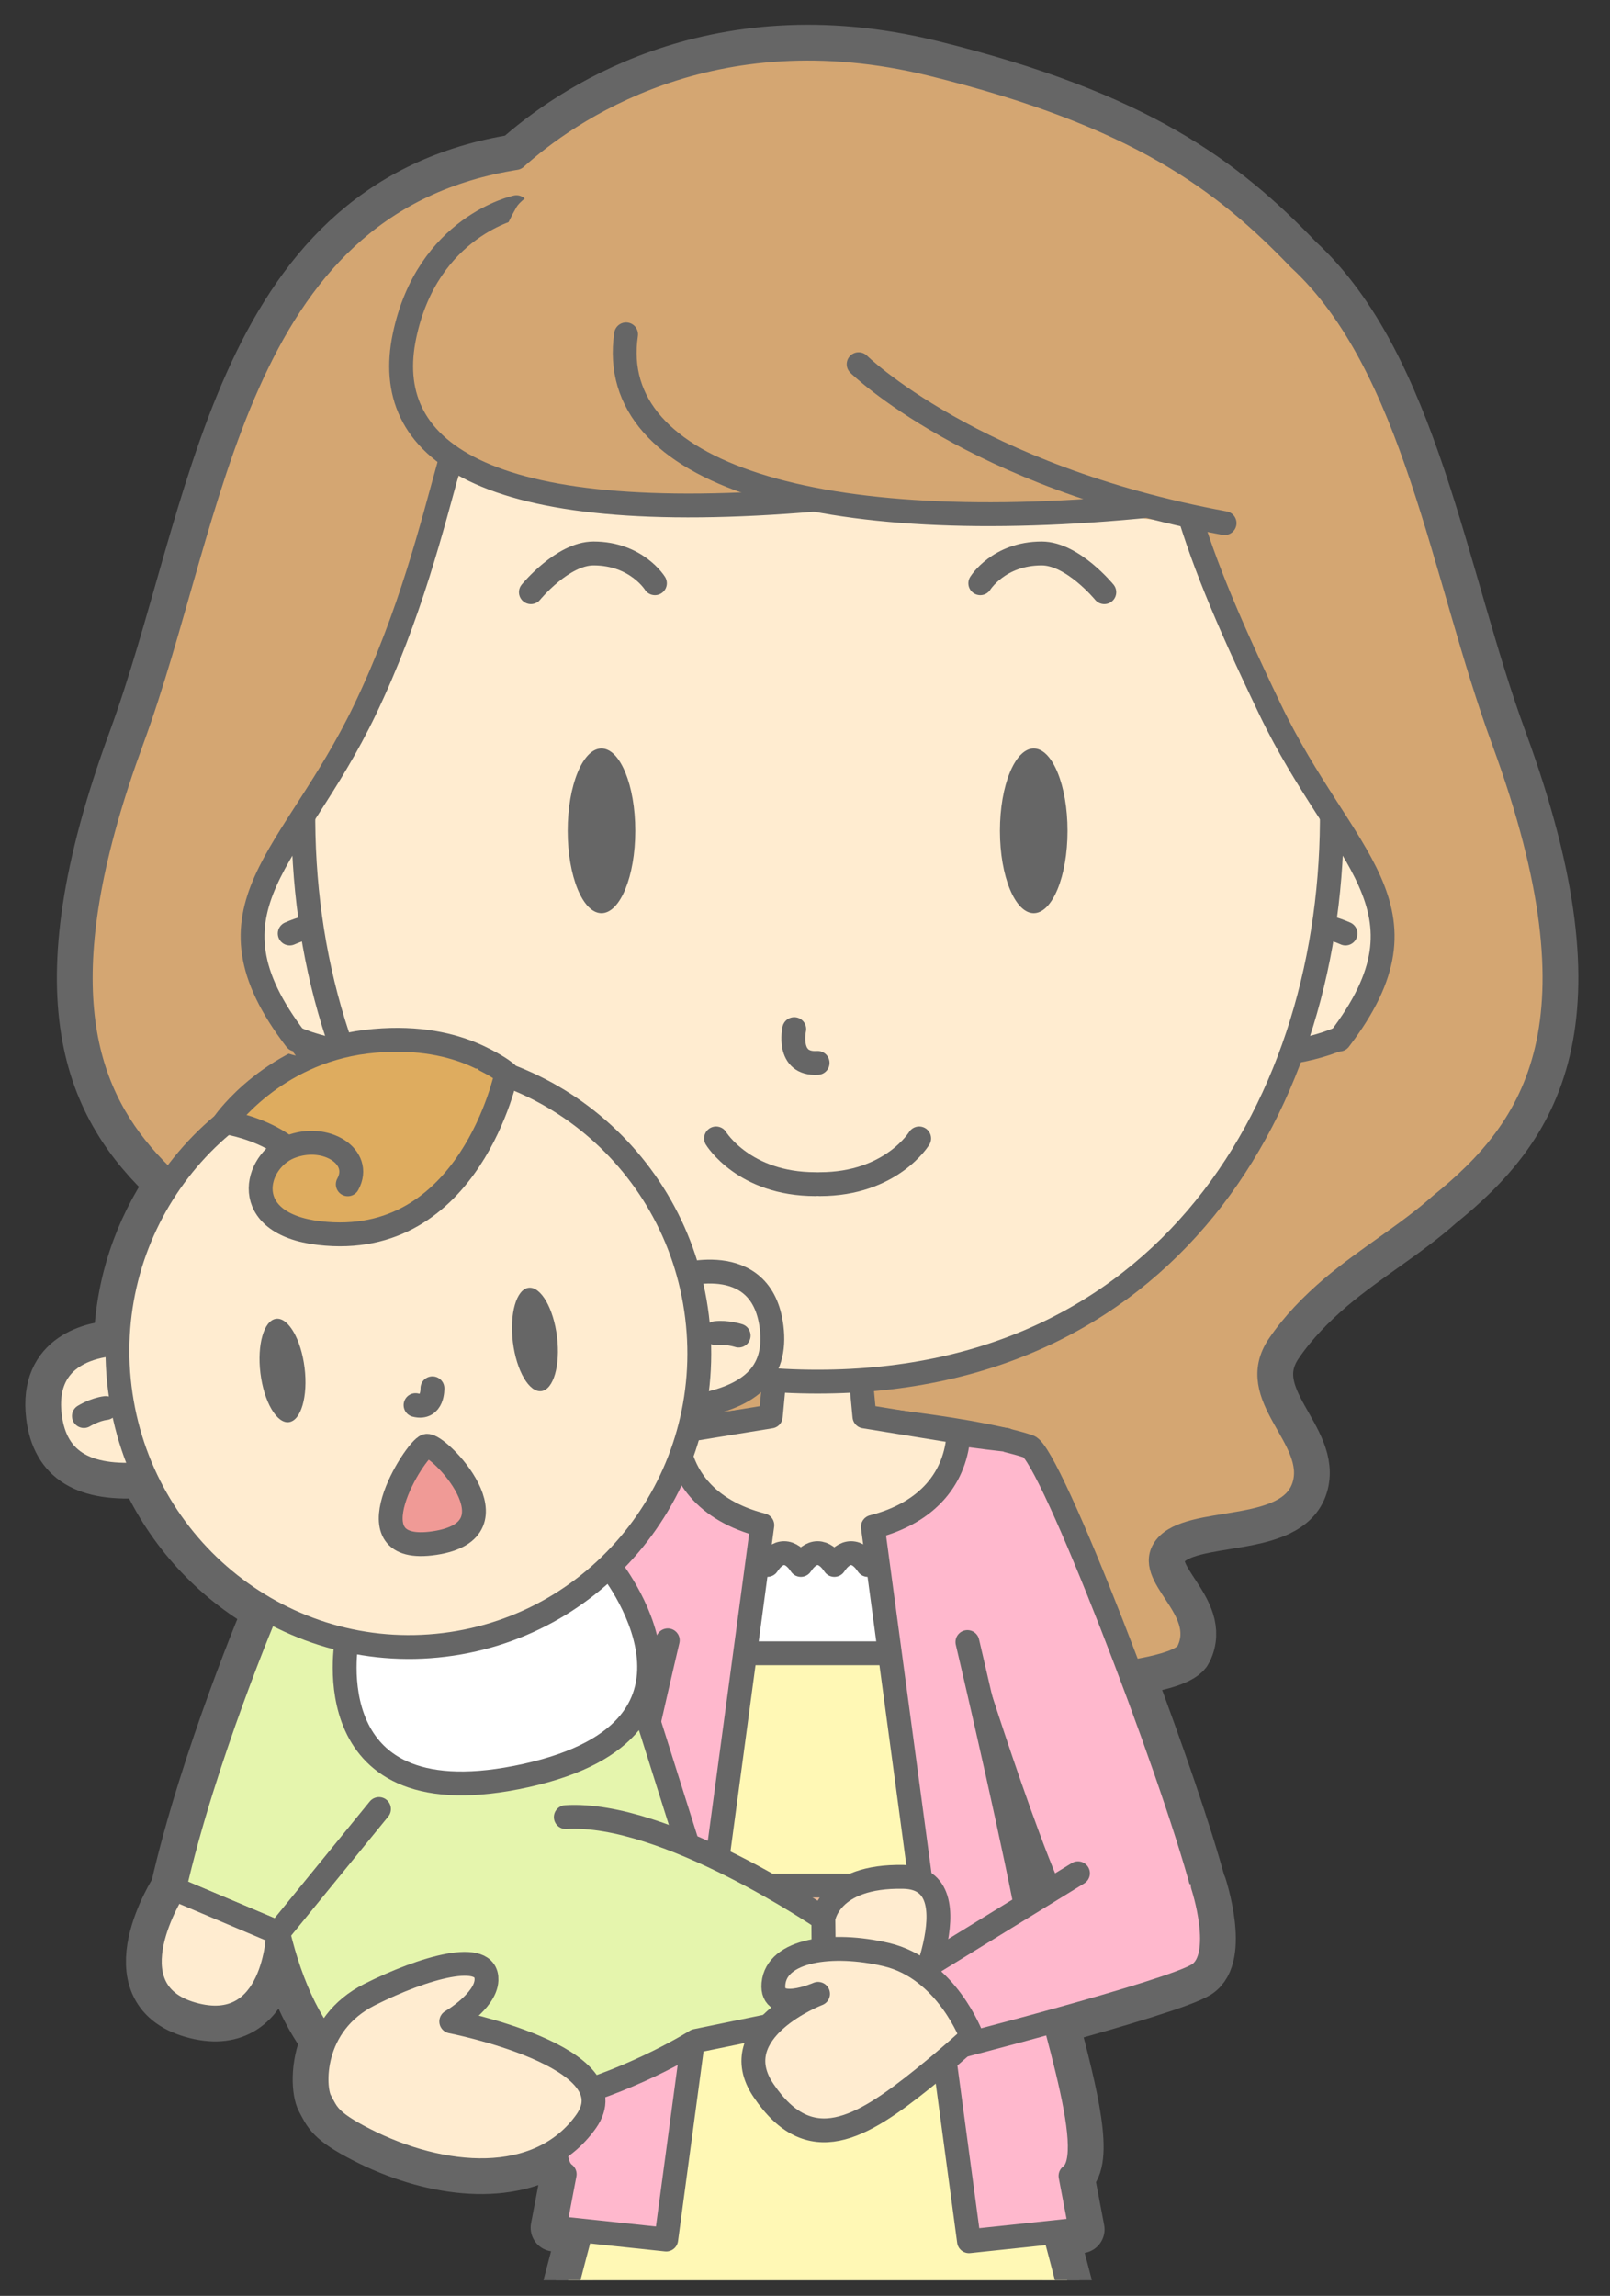 <?xml version="1.0" encoding="UTF-8"?>
<!DOCTYPE svg PUBLIC "-//W3C//DTD SVG 1.1//EN" "http://www.w3.org/Graphics/SVG/1.1/DTD/svg11.dtd">
<svg version="1.1" xmlns="http://www.w3.org/2000/svg" xmlns:xlink="http://www.w3.org/1999/xlink" x="0" y="0" width="270" height="385" viewBox="0, 0, 270, 385">
  <rect x="0" y="0" width="270" height="385" fill="#333333" stroke="none"/>
  <defs>
    <clipPath id="Clip_1">
      <path d="M267.748,1.553 L267.748,382.383 L1.877,382.383 L1.877,1.553 L267.748,1.553 z"/>
    </clipPath>
  </defs>
  <g id="Layer_1">
    <g clip-path="url(#Clip_1)">
      <path d="M171.814,318.558 C169.687,307.937 166.545,294 164.447,284.866 C167.364,293.853 172.234,308.357 176.003,317.068 L172.014,319.521 C171.947,319.199 171.878,318.876 171.814,318.558 M131.538,510.727 C133.173,511.105 134.936,511.314 136.778,511.314 C138.88,511.314 140.875,511.036 142.698,510.55 L137.113,636.271 z M108.662,288.284 C108.975,287.337 109.271,286.427 109.554,285.562 C109.319,286.584 109.073,287.661 108.818,288.779 z M252.093,124.111 C241.946,96.492 237.259,61.29 217.877,43.403 C205.339,30.358 190.919,19.299 156.249,10.761 C119.147,1.624 95.007,18.841 86.482,26.499 C86.182,26.55 85.887,26.597 85.583,26.65 C39.05,34.743 36.037,86.267 22.134,124.111 C6.224,167.414 14.801,185.82 28.436,198.441 C23.116,206.175 19.949,215.463 19.715,225.347 C15.618,225.577 7.119,227.265 8.368,237.431 C9.294,244.964 14.435,247.956 24.111,247.169 C28.48,256.872 35.806,264.779 44.789,269.878 L44.789,269.88 L44.788,269.879 C44.788,269.879 34.227,294.737 29.227,316.737 C29.227,316.737 18.227,333.737 32.227,337.737 C46.227,341.737 46.645,324.101 46.645,324.101 C48.324,331.085 50.828,337.382 54.459,342.206 C52.532,346.562 52.98,350.928 53.7,352.255 C54.896,354.459 55.128,355.687 61.032,358.721 C71.751,364.234 84.549,366.135 93.176,360.626 C93.283,362.524 93.747,363.904 94.699,364.595 L92.99,373.564 L97.468,374.04 C87.751,410.675 76.529,457.215 71.469,493.693 L71.468,493.693 C71.454,493.794 71.441,493.892 71.428,493.992 C71.264,495.181 71.106,496.359 70.956,497.525 C70.924,497.771 70.893,498.016 70.861,498.261 C70.728,499.306 70.602,500.34 70.48,501.365 C70.442,501.687 70.403,502.009 70.366,502.329 C70.256,503.289 70.151,504.238 70.051,505.18 C70.016,505.51 69.977,505.844 69.943,506.171 C69.816,507.4 69.697,508.616 69.589,509.811 C71.954,510.757 74.745,511.314 77.749,511.314 C81.493,511.314 84.923,510.459 87.585,509.044 C90.249,510.459 93.679,511.314 97.423,511.314 C100.1,511.314 102.609,510.871 104.799,510.106 L123.258,636.271 L127.063,636.271 C121.701,636.767 115.494,638.237 111.943,642.118 C106.24,648.355 109.758,650.354 109.758,650.354 L164.471,650.354 C164.471,650.354 167.988,648.355 162.283,642.118 C158.732,638.237 152.526,636.767 147.164,636.271 L150.971,636.271 L169.396,510.32 C171.431,510.953 173.713,511.314 176.13,511.314 C179.874,511.314 183.306,510.459 185.968,509.044 C188.632,510.459 192.061,511.314 195.808,511.314 C199.095,511.314 202.14,510.654 204.638,509.534 C204.528,508.334 204.406,507.113 204.277,505.88 C204.248,505.596 204.215,505.307 204.185,505.022 C204.078,504.027 203.967,503.024 203.848,502.009 C203.818,501.754 203.787,501.496 203.757,501.239 C203.625,500.132 203.486,499.012 203.342,497.881 L203.286,497.447 C198.514,460.54 186.894,412.178 176.857,374.313 L181.236,373.847 L179.525,364.878 C182.905,362.428 180.189,351.345 176.867,338.864 C187.206,335.997 198.543,332.64 200.967,331.082 C205.634,328.082 201.698,316.173 201.698,316.173 L201.619,316.165 C199.323,307.66 194.559,293.808 189.506,280.396 C194.844,279.53 198.527,278.435 199.264,276.923 C202.794,269.673 191.608,264.333 195.482,259.423 C199.584,254.226 216.084,257.537 218.677,249.173 C221.179,241.099 208.521,234.297 214.475,225.56 C216.951,221.922 220.012,218.81 223.367,215.938 C229.381,210.871 236.034,207.019 241.574,202.072 C257.471,189.253 269.592,171.74 252.093,124.111" fill="#666666"/>
      <path d="M171.814,318.558 C169.687,307.937 166.545,294 164.447,284.866 C167.364,293.853 172.234,308.357 176.003,317.068 L172.014,319.521 C171.947,319.199 171.878,318.876 171.814,318.558 z M131.538,510.727 C133.173,511.105 134.936,511.314 136.778,511.314 C138.88,511.314 140.875,511.036 142.698,510.55 L137.113,636.271 L131.538,510.727 z M108.662,288.284 C108.975,287.337 109.271,286.427 109.554,285.562 C109.319,286.584 109.073,287.661 108.818,288.779 L108.662,288.284 z M252.093,124.111 C241.946,96.492 237.259,61.29 217.877,43.403 C205.339,30.358 190.919,19.299 156.249,10.761 C119.147,1.624 95.007,18.841 86.482,26.499 C86.182,26.55 85.887,26.597 85.583,26.65 C39.05,34.743 36.037,86.267 22.134,124.111 C6.224,167.414 14.801,185.82 28.436,198.441 C23.116,206.175 19.949,215.463 19.715,225.347 C15.618,225.577 7.119,227.265 8.368,237.431 C9.294,244.964 14.435,247.956 24.111,247.169 C28.48,256.872 35.806,264.779 44.789,269.878 L44.789,269.88 L44.788,269.879 C44.788,269.879 34.227,294.737 29.227,316.737 C29.227,316.737 18.227,333.737 32.227,337.737 C46.227,341.737 46.645,324.101 46.645,324.101 C48.324,331.085 50.828,337.382 54.459,342.206 C52.532,346.562 52.98,350.928 53.7,352.255 C54.896,354.459 55.128,355.687 61.032,358.721 C71.751,364.234 84.549,366.135 93.176,360.626 C93.283,362.524 93.747,363.904 94.699,364.595 L92.99,373.564 L97.468,374.04 C87.751,410.675 76.529,457.215 71.469,493.693 L71.468,493.693 C71.454,493.794 71.441,493.892 71.428,493.992 C71.264,495.181 71.106,496.359 70.956,497.525 C70.924,497.771 70.893,498.016 70.861,498.261 C70.728,499.306 70.602,500.34 70.48,501.365 C70.442,501.687 70.403,502.009 70.366,502.329 C70.256,503.289 70.151,504.238 70.051,505.18 C70.016,505.51 69.977,505.844 69.943,506.171 C69.816,507.4 69.697,508.616 69.589,509.811 C71.954,510.757 74.745,511.314 77.749,511.314 C81.493,511.314 84.923,510.459 87.585,509.044 C90.249,510.459 93.679,511.314 97.423,511.314 C100.1,511.314 102.609,510.871 104.799,510.106 L123.258,636.271 L127.063,636.271 C121.701,636.767 115.494,638.237 111.943,642.118 C106.24,648.355 109.758,650.354 109.758,650.354 L164.471,650.354 C164.471,650.354 167.988,648.355 162.283,642.118 C158.732,638.237 152.526,636.767 147.164,636.271 L150.971,636.271 L169.396,510.32 C171.431,510.953 173.713,511.314 176.13,511.314 C179.874,511.314 183.306,510.459 185.968,509.044 C188.632,510.459 192.061,511.314 195.808,511.314 C199.095,511.314 202.14,510.654 204.638,509.534 C204.528,508.334 204.406,507.113 204.277,505.88 C204.248,505.596 204.215,505.307 204.185,505.022 C204.078,504.027 203.967,503.024 203.848,502.009 C203.818,501.754 203.787,501.496 203.757,501.239 C203.625,500.132 203.486,499.012 203.342,497.881 L203.286,497.447 C198.514,460.54 186.894,412.178 176.857,374.313 L181.236,373.847 L179.525,364.878 C182.905,362.428 180.189,351.345 176.867,338.864 C187.206,335.997 198.543,332.64 200.967,331.082 C205.634,328.082 201.698,316.173 201.698,316.173 L201.619,316.165 C199.323,307.66 194.559,293.808 189.506,280.396 C194.844,279.53 198.527,278.435 199.264,276.923 C202.794,269.673 191.608,264.333 195.482,259.423 C199.584,254.226 216.084,257.537 218.677,249.173 C221.179,241.099 208.521,234.297 214.475,225.56 C216.951,221.922 220.012,218.81 223.367,215.938 C229.381,210.871 236.034,207.019 241.574,202.072 C257.471,189.253 269.592,171.74 252.093,124.111 z" fill-opacity="0" stroke="#666666" stroke-width="8" stroke-linecap="round" stroke-linejoin="round"/>
      <path d="M252.093,124.111 C241.946,96.492 237.259,61.29 217.877,43.403 C205.339,30.358 190.919,19.299 156.249,10.761 C119.147,1.624 95.007,18.841 86.482,26.499 C86.182,26.55 85.887,26.597 85.583,26.65 C39.05,34.743 36.037,86.267 22.134,124.111 C-5.86,200.306 41.948,199.425 59.752,225.56 C65.704,234.297 53.048,241.099 55.55,249.173 C58.143,257.537 74.642,254.226 78.744,259.423 C82.618,264.333 71.433,269.673 74.963,276.923 C77.233,281.586 107.444,282.297 128.287,284.469 C129.674,285.951 131.879,286.541 135.216,285.923 C135.824,285.811 136.458,285.701 137.113,285.596 C137.769,285.701 138.402,285.811 139.011,285.923 C142.348,286.541 144.553,285.951 145.939,284.469 C166.782,282.297 196.993,281.586 199.264,276.923 C202.794,269.673 191.608,264.333 195.482,259.423 C199.584,254.226 216.084,257.537 218.677,249.173 C221.179,241.099 208.521,234.297 214.475,225.56 C216.951,221.922 220.012,218.81 223.367,215.938 C229.381,210.871 236.034,207.019 241.574,202.072 C257.471,189.253 269.592,171.74 252.093,124.111" fill="#D4A672"/>
      <path d="M252.093,124.111 C241.946,96.492 237.259,61.29 217.877,43.403 C205.339,30.358 190.919,19.299 156.249,10.761 C119.147,1.624 95.007,18.841 86.482,26.499 C86.182,26.55 85.887,26.597 85.583,26.65 C39.05,34.743 36.037,86.267 22.134,124.111 C-5.86,200.306 41.948,199.425 59.752,225.56 C65.704,234.297 53.048,241.099 55.55,249.173 C58.143,257.537 74.642,254.226 78.744,259.423 C82.618,264.333 71.433,269.673 74.963,276.923 C77.233,281.586 107.444,282.297 128.287,284.469 C129.674,285.951 131.879,286.541 135.216,285.923 C135.824,285.811 136.458,285.701 137.113,285.596 C137.769,285.701 138.402,285.811 139.011,285.923 C142.348,286.541 144.553,285.951 145.939,284.469 C166.782,282.297 196.993,281.586 199.264,276.923 C202.794,269.673 191.608,264.333 195.482,259.423 C199.584,254.226 216.084,257.537 218.677,249.173 C221.179,241.099 208.521,234.297 214.475,225.56 C216.951,221.922 220.012,218.81 223.367,215.938 C229.381,210.871 236.034,207.019 241.574,202.072 C257.471,189.253 269.592,171.74 252.093,124.111 z" fill-opacity="0" stroke="#666666" stroke-width="4" stroke-linecap="round" stroke-linejoin="round"/>
      <path d="M136.785,237.04 C136.785,237.04 161.952,239.07 172.523,242.563 C176.082,243.738 196.257,296.088 201.698,316.456 C201.698,316.456 200.948,336.942 180.102,324.253 C175.794,321.631 161.911,276.915 161.911,276.915" fill="#FFB8CD"/>
      <path d="M136.785,237.04 C136.785,237.04 161.952,239.07 172.523,242.563 C176.082,243.738 196.257,296.088 201.698,316.456 C201.698,316.456 200.948,336.942 180.102,324.253 C175.794,321.631 161.911,276.915 161.911,276.915" fill-opacity="0" stroke="#666666" stroke-width="4" stroke-linecap="round" stroke-linejoin="round"/>
      <path d="M137.441,237.04 C137.441,237.04 112.274,239.07 101.703,242.563 C98.144,243.738 77.97,296.088 72.528,316.456 C72.528,316.456 73.278,336.942 94.124,324.253 C98.433,321.631 112.315,276.915 112.315,276.915" fill="#FFB8CD"/>
      <path d="M137.441,237.04 C137.441,237.04 112.274,239.07 101.703,242.563 C98.144,243.738 77.97,296.088 72.528,316.456 C72.528,316.456 73.278,336.942 94.124,324.253 C98.433,321.631 112.315,276.915 112.315,276.915" fill-opacity="0" stroke="#666666" stroke-width="4" stroke-linecap="round" stroke-linejoin="round"/>
      <path d="M160.754,240.105 L144.965,237.53 L143.603,223.151 L137.113,218.931 L130.623,223.151 L129.262,237.53 L113.473,240.105 C113.473,240.105 103.828,262.738 137.113,262.738 C170.398,262.738 160.754,240.105 160.754,240.105" fill="#FFECD0"/>
      <path d="M160.754,240.105 L144.965,237.53 L143.603,223.151 L137.113,218.931 L130.623,223.151 L129.262,237.53 L113.473,240.105 C113.473,240.105 103.828,262.738 137.113,262.738 C170.398,262.738 160.754,240.105 160.754,240.105 z" fill-opacity="0" stroke="#666666" stroke-width="4" stroke-linecap="round" stroke-linejoin="round"/>
      <path d="M77.749,511.314 C81.493,511.314 84.923,510.459 87.585,509.044 C90.249,510.459 93.679,511.314 97.423,511.314 C101.169,511.314 104.599,510.459 107.263,509.044 C109.927,510.459 113.356,511.314 117.101,511.314 C120.847,511.314 124.274,510.459 126.938,509.044 C129.602,510.459 133.032,511.314 136.778,511.314 C140.522,511.314 143.952,510.459 146.616,509.044 C149.278,510.459 152.71,511.314 156.454,511.314 C160.198,511.314 163.628,510.459 166.292,509.044 C168.956,510.459 172.386,511.314 176.13,511.314 C179.874,511.314 183.306,510.459 185.968,509.044 C188.632,510.459 192.061,511.314 195.808,511.314 C199.095,511.314 202.14,510.654 204.638,509.534 C198.315,440.376 159.745,313.571 159.745,313.571 L156.745,267.571 L137.126,265.071 L117.509,267.571 L114.509,313.571 C114.509,313.571 75.835,440.714 69.589,509.811 C71.954,510.757 74.745,511.314 77.749,511.314" fill="#FFF8B5"/>
      <path d="M77.749,511.314 C81.493,511.314 84.923,510.459 87.585,509.044 C90.249,510.459 93.679,511.314 97.423,511.314 C101.169,511.314 104.599,510.459 107.263,509.044 C109.927,510.459 113.356,511.314 117.101,511.314 C120.847,511.314 124.274,510.459 126.938,509.044 C129.602,510.459 133.032,511.314 136.778,511.314 C140.522,511.314 143.952,510.459 146.616,509.044 C149.278,510.459 152.71,511.314 156.454,511.314 C160.198,511.314 163.628,510.459 166.292,509.044 C168.956,510.459 172.386,511.314 176.13,511.314 C179.874,511.314 183.306,510.459 185.968,509.044 C188.632,510.459 192.061,511.314 195.808,511.314 C199.095,511.314 202.14,510.654 204.638,509.534 C198.315,440.376 159.745,313.571 159.745,313.571 L156.745,267.571 L137.126,265.071 L117.509,267.571 L114.509,313.571 C114.509,313.571 75.835,440.714 69.589,509.811 C71.954,510.757 74.745,511.314 77.749,511.314 z" fill-opacity="0" stroke="#666666" stroke-width="4" stroke-linecap="round" stroke-linejoin="round"/>
      <path d="M159.113,324.524 L115.113,324.524 L115.113,316.199 L159.113,316.199 z" fill="#EBBB99"/>
      <path d="M159.113,324.524 L115.113,324.524 L115.113,316.198 L159.113,316.198 L159.113,324.524 z" fill-opacity="0" stroke="#666666" stroke-width="4" stroke-linecap="round" stroke-linejoin="round"/>
      <path d="M140.78,324.524 L133.445,324.524 L133.445,316.199 L140.78,316.199 z" fill="#EBBB99"/>
      <path d="M140.78,324.524 L133.445,324.524 L133.445,316.198 L140.78,316.198 L140.78,324.524 z" fill-opacity="0" stroke="#666666" stroke-width="4" stroke-linecap="round" stroke-linejoin="round"/>
      <path d="M153.298,277.238 C153.489,275.931 153.599,274.529 153.599,273.063 C153.599,266.095 151.243,260.448 148.337,260.448 C147.302,260.448 146.345,261.191 145.53,262.428 C144.718,261.191 143.761,260.448 142.726,260.448 C141.69,260.448 140.733,261.191 139.919,262.428 C139.106,261.191 138.147,260.448 137.113,260.448 C136.078,260.448 135.12,261.191 134.308,262.428 C133.493,261.191 132.536,260.448 131.501,260.448 C130.466,260.448 129.509,261.191 128.694,262.428 C127.882,261.191 126.924,260.448 125.89,260.448 C122.983,260.448 120.628,266.095 120.628,273.063 C120.628,274.529 120.737,275.931 120.929,277.238 z" fill="#FFFFFF"/>
      <path d="M153.298,277.238 C153.489,275.931 153.599,274.529 153.599,273.063 C153.599,266.095 151.243,260.448 148.337,260.448 C147.302,260.448 146.345,261.191 145.53,262.428 C144.718,261.191 143.761,260.448 142.726,260.448 C141.69,260.448 140.733,261.191 139.919,262.428 C139.106,261.191 138.147,260.448 137.113,260.448 C136.078,260.448 135.12,261.191 134.308,262.428 C133.493,261.191 132.536,260.448 131.501,260.448 C130.466,260.448 129.509,261.191 128.694,262.428 C127.882,261.191 126.924,260.448 125.89,260.448 C122.983,260.448 120.628,266.095 120.628,273.063 C120.628,274.529 120.737,275.931 120.929,277.238 L153.298,277.238 z" fill-opacity="0" stroke="#666666" stroke-width="4" stroke-linecap="round" stroke-linejoin="round"/>
      <path d="M111.986,275.071 C111.986,275.071 105.863,301.044 102.41,318.275 C98.744,336.571 89.494,360.821 94.699,364.595 L92.99,373.564 L111.721,375.556 L111.723,375.556 L127.844,255.759 C118.352,253.328 113.896,247.276 113.473,240.105 C110.949,240.565 107.654,241.559 105.828,242.572" fill="#FFB8CD"/>
      <path d="M111.986,275.071 C111.986,275.071 105.863,301.044 102.41,318.275 C98.744,336.571 89.494,360.821 94.699,364.595 L92.99,373.564 L111.721,375.556 L111.723,375.556 L127.844,255.759 C118.352,253.328 113.896,247.276 113.473,240.105 C110.949,240.565 107.654,241.559 105.828,242.572" fill-opacity="0" stroke="#666666" stroke-width="4" stroke-linecap="round" stroke-linejoin="round"/>
      <path d="M162.238,275.354 C162.238,275.354 168.363,301.327 171.814,318.558 C175.48,336.855 184.73,361.105 179.525,364.878 L181.236,373.847 L162.506,375.839 L162.504,375.839 L146.381,256.042 C155.875,253.612 160.33,247.559 160.754,240.388 C163.277,240.848 168.682,241.44 168.682,241.44" fill="#FFB8CD"/>
      <path d="M162.238,275.354 C162.238,275.354 168.363,301.327 171.814,318.558 C175.48,336.855 184.73,361.105 179.525,364.878 L181.236,373.847 L162.506,375.839 L162.504,375.839 L146.381,256.042 C155.875,253.612 160.33,247.559 160.754,240.388 C163.277,240.848 168.682,241.44 168.682,241.44" fill-opacity="0" stroke="#666666" stroke-width="4" stroke-linecap="round" stroke-linejoin="round"/>
      <path d="M66.004,135.527 C66.004,135.527 37.861,129.718 37.861,155.162 C37.861,170.129 47.551,176.925 67.469,177.21" fill="#FFECD0"/>
      <path d="M66.004,135.527 C66.004,135.527 37.861,129.718 37.861,155.162 C37.861,170.129 47.551,176.925 67.469,177.21" fill-opacity="0" stroke="#666666" stroke-width="4" stroke-linecap="round" stroke-linejoin="round"/>
      <path d="M48.586,156.539 C48.586,156.539 52.275,154.835 55.791,154.857" fill="#FFECD0"/>
      <path d="M48.586,156.539 C48.586,156.539 52.275,154.835 55.791,154.857" fill-opacity="0" stroke="#666666" stroke-width="4" stroke-linecap="round" stroke-linejoin="round"/>
      <path d="M208.223,135.527 C208.223,135.527 236.365,129.718 236.365,155.162 C236.365,170.129 226.678,176.925 206.76,177.21" fill="#FFECD0"/>
      <path d="M208.223,135.527 C208.223,135.527 236.365,129.718 236.365,155.162 C236.365,170.129 226.678,176.925 206.76,177.21" fill-opacity="0" stroke="#666666" stroke-width="4" stroke-linecap="round" stroke-linejoin="round"/>
      <path d="M225.643,156.539 C225.643,156.539 221.953,154.835 218.437,154.857" fill="#FFECD0"/>
      <path d="M225.643,156.539 C225.643,156.539 221.953,154.835 218.437,154.857" fill-opacity="0" stroke="#666666" stroke-width="4" stroke-linecap="round" stroke-linejoin="round"/>
      <path d="M137.113,231.691 C16.353,231.691 28.037,34.743 137.113,34.743 C246.189,34.743 257.873,231.691 137.113,231.691" fill="#FFECD0"/>
      <path d="M137.113,231.691 C16.353,231.691 28.037,34.743 137.113,34.743 C246.189,34.743 257.873,231.691 137.113,231.691 z" fill-opacity="0" stroke="#666666" stroke-width="4" stroke-linecap="round" stroke-linejoin="round"/>
      <path d="M133.195,172.572 C133.195,172.572 131.861,178.572 137.113,178.239" fill-opacity="0" stroke="#666666" stroke-width="4" stroke-linecap="round" stroke-linejoin="round"/>
      <path d="M120.082,190.904 C120.082,190.904 124.748,198.571 136.749,198.571" fill-opacity="0" stroke="#666666" stroke-width="4" stroke-linecap="round" stroke-linejoin="round"/>
      <path d="M154.144,190.904 C154.144,190.904 149.478,198.571 137.477,198.571" fill-opacity="0" stroke="#666666" stroke-width="4" stroke-linecap="round" stroke-linejoin="round"/>
      <path d="M164.396,97.806 C164.396,97.806 167.484,92.806 174.697,92.806 C179.883,92.806 185.197,99.306 185.197,99.306" fill-opacity="0" stroke="#666666" stroke-width="4" stroke-linecap="round" stroke-linejoin="round"/>
      <path d="M179.027,139.321 C179.027,146.948 176.488,153.131 173.357,153.131 C170.228,153.131 167.689,146.948 167.689,139.321 C167.689,131.695 170.228,125.513 173.357,125.513 C176.488,125.513 179.027,131.695 179.027,139.321" fill="#666666"/>
      <path d="M109.832,97.806 C109.832,97.806 106.744,92.806 99.531,92.806 C94.344,92.806 89.031,99.306 89.031,99.306" fill-opacity="0" stroke="#666666" stroke-width="4" stroke-linecap="round" stroke-linejoin="round"/>
      <path d="M95.201,139.321 C95.201,146.948 97.738,153.131 100.869,153.131 C104,153.131 106.537,146.948 106.537,139.321 C106.537,131.695 104,125.513 100.869,125.513 C97.738,125.513 95.201,131.695 95.201,139.321" fill="#666666"/>
      <path d="M201.698,316.173 C201.698,316.173 205.634,328.082 200.967,331.082 C196.3,334.082 158.588,343.752 158.588,343.752 L154.574,330.246 L180.778,314.13" fill="#FFB8CD"/>
      <path d="M201.698,316.173 C201.698,316.173 205.634,328.082 200.967,331.082 C196.3,334.082 158.588,343.752 158.588,343.752 L154.574,330.246 L180.778,314.13" fill-opacity="0" stroke="#666666" stroke-width="4" stroke-linecap="round" stroke-linejoin="round"/>
      <path d="M105.056,276.861 L119.227,321.737 L77.227,315.737" fill="#E5F5AD"/>
      <path d="M105.056,276.861 L119.227,321.737 L77.227,315.737" fill-opacity="0" stroke="#666666" stroke-width="4" stroke-linecap="round" stroke-linejoin="round"/>
      <path d="M46.257,257.975 C46.257,257.975 35.561,323.618 56.964,345.112 C78.368,366.607 116.718,342.239 116.718,342.239 L138.267,337.804 L138.081,321.746 C138.081,321.746 111.583,303.67 94.888,304.714" fill="#E5F5AD"/>
      <path d="M46.257,257.975 C46.257,257.975 35.561,323.618 56.964,345.112 C78.368,366.607 116.718,342.239 116.718,342.239 L138.267,337.804 L138.081,321.746 C138.081,321.746 111.583,303.67 94.888,304.714" fill-opacity="0" stroke="#666666" stroke-width="4" stroke-linecap="round" stroke-linejoin="round"/>
      <path d="M113.407,214.092 C113.407,214.092 127.763,209.243 129.399,222.56 C130.362,230.396 125.727,234.577 115.319,236.006" fill="#FFECD0"/>
      <path d="M113.407,214.092 C113.407,214.092 127.763,209.243 129.399,222.56 C130.362,230.396 125.727,234.577 115.319,236.006" fill-opacity="0" stroke="#666666" stroke-width="4" stroke-linecap="round" stroke-linejoin="round"/>
      <path d="M123.874,223.97 C123.874,223.97 121.835,223.318 119.995,223.553" fill="#FFECD0"/>
      <path d="M123.874,223.97 C123.874,223.97 121.835,223.318 119.995,223.553" fill-opacity="0" stroke="#666666" stroke-width="4" stroke-linecap="round" stroke-linejoin="round"/>
      <path d="M21.837,225.343 C21.837,225.343 6.731,224.112 8.368,237.431 C9.331,245.266 14.839,248.2 25.282,247.068" fill="#FFECD0"/>
      <path d="M21.837,225.343 C21.837,225.343 6.731,224.112 8.368,237.431 C9.331,245.266 14.839,248.2 25.282,247.068" fill-opacity="0" stroke="#666666" stroke-width="4" stroke-linecap="round" stroke-linejoin="round"/>
      <path d="M14.071,237.462 C14.071,237.462 15.892,236.333 17.733,236.118" fill="#FFECD0"/>
      <path d="M14.071,237.462 C14.071,237.462 15.892,236.333 17.733,236.118" fill-opacity="0" stroke="#666666" stroke-width="4" stroke-linecap="round" stroke-linejoin="round"/>
      <path d="M58.165,275.035 C58.165,275.035 52.227,305.737 88.227,297.737 C124.227,289.737 102.185,262.611 102.185,262.611 z" fill="#FFFFFF"/>
      <path d="M58.165,275.035 C58.165,275.035 52.227,305.737 88.227,297.737 C124.227,289.737 102.185,262.611 102.185,262.611 L58.165,275.035 z" fill-opacity="0" stroke="#666666" stroke-width="4" stroke-linecap="round" stroke-linejoin="round"/>
      <path d="M138.081,321.746 C138.081,321.746 138.976,314.488 151.513,314.735 C164.052,314.981 152.563,337.836 152.563,337.836 L138.267,337.804 z" fill="#FFECD0"/>
      <path d="M138.081,321.746 C138.081,321.746 138.976,314.488 151.513,314.735 C164.052,314.981 152.563,337.836 152.563,337.836 L138.267,337.804 L138.081,321.746 z" fill-opacity="0" stroke="#666666" stroke-width="4" stroke-linecap="round" stroke-linejoin="round"/>
      <path d="M44.788,269.879 C44.788,269.879 34.227,294.737 29.227,316.737 L46.645,324.101 L63.556,303.361" fill="#E5F5AD"/>
      <path d="M44.788,269.879 C44.788,269.879 34.227,294.737 29.227,316.737 L46.645,324.101 L63.556,303.361" fill-opacity="0" stroke="#666666" stroke-width="4" stroke-linecap="round" stroke-linejoin="round"/>
      <path d="M46.645,324.101 C46.645,324.101 46.227,341.737 32.227,337.737 C18.227,333.737 29.227,316.737 29.227,316.737 z" fill="#FFECD0"/>
      <path d="M46.645,324.101 C46.645,324.101 46.227,341.737 32.227,337.737 C18.227,333.737 29.227,316.737 29.227,316.737 L46.645,324.101 z" fill-opacity="0" stroke="#666666" stroke-width="4" stroke-linecap="round" stroke-linejoin="round"/>
      <path d="M20.075,232.704 C23.405,259.806 47.778,279.113 74.513,275.827 C101.251,272.544 120.226,247.912 116.895,220.81 C113.567,193.71 89.192,174.403 62.458,177.686 C35.722,180.972 16.747,205.604 20.075,232.704" fill="#FFECD0"/>
      <path d="M20.075,232.704 C23.405,259.806 47.778,279.113 74.513,275.827 C101.251,272.544 120.226,247.912 116.895,220.81 C113.567,193.71 89.192,174.403 62.458,177.686 C35.722,180.972 16.747,205.604 20.075,232.704 z" fill-opacity="0" stroke="#666666" stroke-width="4" stroke-linecap="round" stroke-linejoin="round"/>
      <path d="M72.52,232.807 C72.52,232.807 72.649,236.372 69.688,235.627" fill-opacity="0" stroke="#666666" stroke-width="4" stroke-linecap="round" stroke-linejoin="round"/>
      <path d="M43.673,230.274 C44.263,235.059 46.394,238.737 48.436,238.486 C50.483,238.235 51.665,234.151 51.077,229.364 C50.487,224.575 48.352,220.9 46.31,221.151 C44.265,221.401 43.087,225.485 43.673,230.274" fill="#666666"/>
      <path d="M93.413,224.161 C94.003,228.949 92.821,233.032 90.778,233.284 C88.735,233.535 86.601,229.858 86.011,225.071 C85.425,220.282 86.604,216.2 88.647,215.948 C90.69,215.697 92.825,219.374 93.413,224.161" fill="#666666"/>
      <path d="M71.53,242.46 C69.661,242.98 58.224,260.976 72.899,258.755 C87.575,256.534 73.399,241.941 71.53,242.46" fill="#F09A96"/>
      <path d="M71.53,242.46 C69.661,242.98 58.224,260.976 72.899,258.755 C87.575,256.534 73.399,241.941 71.53,242.46 z" fill-opacity="0" stroke="#666666" stroke-width="4" stroke-linecap="round" stroke-linejoin="round"/>
      <path d="M84.423,179.803 C84.423,179.803 76.892,172.785 61.343,174.696 C45.794,176.606 37.683,188.177 37.683,188.177 C37.683,188.177 53.593,190.39 52.851,202.544 C81.673,200.79 84.423,179.803 84.423,179.803" fill="#DEAC5F"/>
      <path d="M84.423,179.803 C84.423,179.803 76.892,172.785 61.343,174.696 C45.794,176.606 37.683,188.177 37.683,188.177 C37.683,188.177 53.593,190.39 52.851,202.544 C81.673,200.79 84.423,179.803 84.423,179.803 z" fill-opacity="0" stroke="#666666" stroke-width="4" stroke-linecap="round" stroke-linejoin="round"/>
      <path d="M58.321,198.596 C60.882,193.963 54.583,189.972 48.618,192.341 C42.657,194.712 39.921,205.176 53.52,206.78 C78.851,209.77 84.94,179.975 84.94,179.975 C84.94,179.975 83.893,179.031 81.448,177.808" fill="#DEAC5F"/>
      <path d="M58.321,198.596 C60.882,193.963 54.583,189.972 48.618,192.341 C42.657,194.712 39.921,205.176 53.52,206.78 C78.851,209.77 84.94,179.975 84.94,179.975 C84.94,179.975 83.893,179.031 81.448,177.808" fill-opacity="0" stroke="#666666" stroke-width="4" stroke-linecap="round" stroke-linejoin="round"/>
      <path d="M53.7,352.255 C52.504,350.051 52.05,339.46 62.003,334.465 C70.969,329.959 81.81,326.793 81.586,332.061 C81.435,335.615 75.677,338.982 75.677,338.982 C75.677,338.982 106.068,344.904 98.254,355.801 C90.358,366.81 74.14,365.462 61.032,358.721 C55.128,355.687 54.896,354.459 53.7,352.255" fill="#FFECD0"/>
      <path d="M53.7,352.255 C52.504,350.051 52.05,339.46 62.003,334.465 C70.969,329.959 81.81,326.793 81.586,332.061 C81.435,335.615 75.677,338.982 75.677,338.982 C75.677,338.982 106.068,344.904 98.254,355.801 C90.358,366.81 74.14,365.462 61.032,358.721 C55.128,355.687 54.896,354.459 53.7,352.255 z" fill-opacity="0" stroke="#666666" stroke-width="4" stroke-linecap="round" stroke-linejoin="round"/>
      <path d="M162.964,341.551 C162.964,341.551 158.763,330.15 148.634,327.771 C139.508,325.623 130.212,327.002 129.712,332.668 C129.255,337.85 137.186,334.353 137.186,334.353 C137.186,334.353 121.229,340.446 128.03,350.536 C135.78,362.036 144.326,356.972 154.776,348.576 C159.481,344.795 162.964,341.551 162.964,341.551" fill="#FFECD0"/>
      <path d="M162.964,341.551 C162.964,341.551 158.763,330.15 148.634,327.771 C139.508,325.623 130.212,327.002 129.712,332.668 C129.255,337.85 137.186,334.353 137.186,334.353 C137.186,334.353 121.229,340.446 128.03,350.536 C135.78,362.036 144.326,356.972 154.776,348.576 C159.481,344.795 162.964,341.551 162.964,341.551 z" fill-opacity="0" stroke="#666666" stroke-width="4" stroke-linecap="round" stroke-linejoin="round"/>
      <path d="M224.619,177.02 C241.57,154.839 225.078,144.161 213.012,118.999 C205.357,103.041 201.35,93.21 198.504,83.032 C198.504,83.032 182.168,33.141 140.844,34.17 C140.844,34.17 192.986,17.647 215.842,59.394 C275.023,167.493 224.619,177.02 224.619,177.02" fill="#D4A672"/>
      <path d="M198.504,83.032 C201.35,93.21 205.357,103.041 213.012,118.999 C225.078,144.161 241.57,152.144 224.619,174.324" fill-opacity="0" stroke="#666666" stroke-width="4" stroke-linecap="round" stroke-linejoin="round"/>
      <path d="M49.607,177.02 C32.656,154.839 49.146,144.161 61.215,118.999 C68.867,103.041 72.877,93.21 75.723,83.032 C75.723,83.032 92.057,33.141 133.383,34.17 C133.383,34.17 81.24,17.647 58.385,59.394 C-0.797,167.493 49.607,177.02 49.607,177.02" fill="#D4A672"/>
      <path d="M75.379,77.732 C72.533,87.909 68.867,103.041 61.215,118.999 C49.146,144.161 32.656,152.144 49.607,174.324" fill-opacity="0" stroke="#666666" stroke-width="4" stroke-linecap="round" stroke-linejoin="round"/>
      <path d="M86.611,34.743 C86.611,34.743 71.672,37.881 67.82,56.39 C63.969,74.9 79.777,88.701 137.113,83.751" fill="#D4A672"/>
      <path d="M86.611,34.743 C86.611,34.743 71.672,37.881 67.82,56.39 C63.969,74.9 79.777,88.701 137.113,83.751" fill-opacity="0" stroke="#666666" stroke-width="4" stroke-linecap="round" stroke-linejoin="round"/>
      <path d="M86.611,34.743 C88.232,31.909 100.721,26.137 103.266,22.852 C103.266,22.852 130.885,4.098 159.125,18.906 C187.365,33.716 200.543,66.354 200.744,71.368 C200.945,76.383 204.441,86.607 200.441,87.371 C196.443,88.136 183.689,85.603 183.689,85.603 C183.689,85.603 132.977,90.283 119.289,78.144 C106.867,67.126 70.684,62.576 86.611,34.743" fill="#D4A672"/>
      <path d="M104.994,56.071 C101.533,79.446 137.113,90.454 193.336,84.738" fill="#D4A672"/>
      <path d="M104.994,56.071 C101.533,79.446 137.113,90.454 193.336,84.738" fill-opacity="0" stroke="#666666" stroke-width="4" stroke-linecap="round" stroke-linejoin="round"/>
      <path d="M143.994,61.071 C143.994,61.071 163.107,79.907 205.363,87.724" fill="#D4A672"/>
      <path d="M143.994,61.071 C143.994,61.071 163.107,79.907 205.363,87.724" fill-opacity="0" stroke="#666666" stroke-width="4" stroke-linecap="round" stroke-linejoin="round"/>
    </g>
  </g>
</svg>
